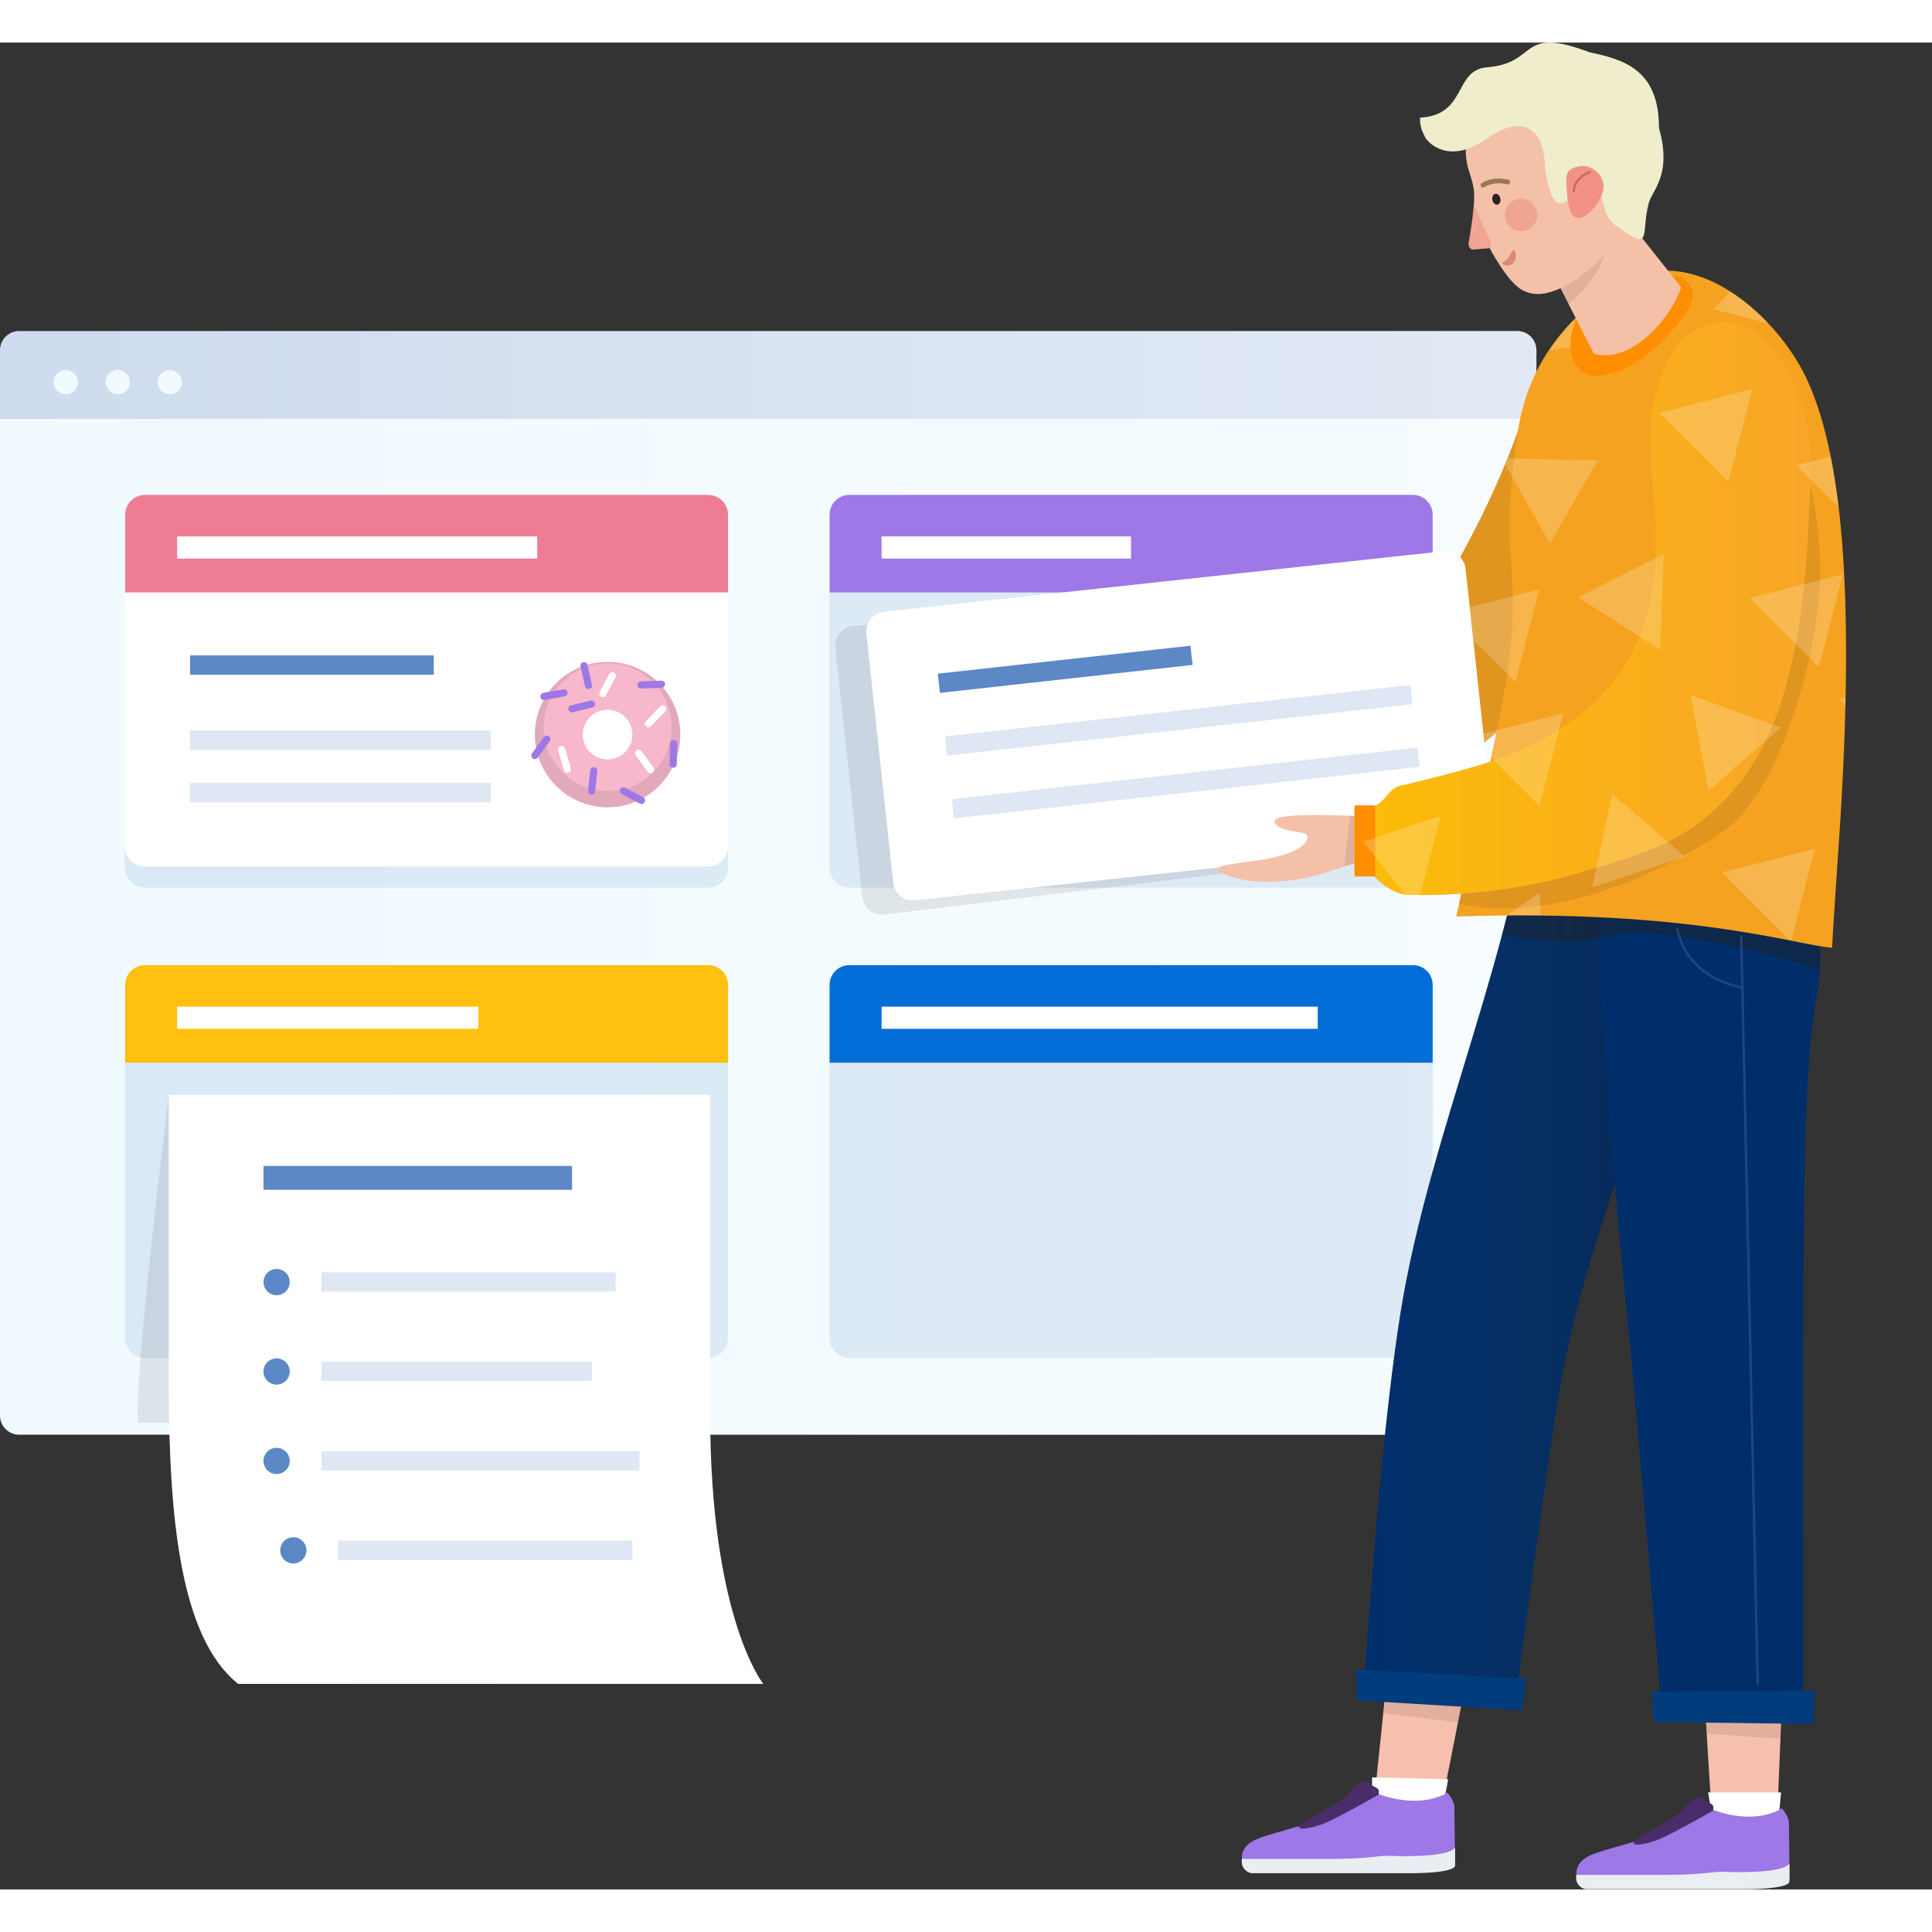 <?xml version="1.0" encoding="utf-8"?>
<!-- Generator: Adobe Illustrator 19.1.0, SVG Export Plug-In . SVG Version: 6.00 Build 0)  -->
<svg version="1.1" id="Layer_4" xmlns="http://www.w3.org/2000/svg" xmlns:xlink="http://www.w3.org/1999/xlink" x="0px" y="0px"
	 viewBox="0 0 810.2 774.5" style="enable-background:new 0 0 810.2 774.5;" width="794px" height="794px" xml:space="preserve">
<rect x="0" y="0" width="810.2" height="774.5" fill="#333333" stroke="none"/>
<style type="text/css">
	.st0{fill:#F0FAFF;}
	.st1{fill:#FFFFFF;}
	.st2{opacity:0.3;fill:#5C88C5;}
	.st3{opacity:0.4;fill:url(#SVGID_1_);}
	.st4{opacity:0.15;fill:#5C88C5;}
	.st5{fill:#EE7C95;}
	.st6{opacity:0.1;fill:#231F20;}
	.st7{fill:#9D78E6;}
	.st8{fill:#FFC010;}
	.st9{fill:#036DD8;}
	.st10{opacity:0.4;}
	.st11{fill:url(#SVGID_2_);}
	.st12{fill:#F5A220;}
	.st13{fill:#F7BFAD;}
	.st14{fill:#002E6B;}
	.st15{opacity:0.58;fill:url(#SVGID_3_);}
	.st16{opacity:0.4;fill:#231F20;}
	.st17{fill:#013C7C;}
	.st18{fill:#FF8E03;}
	.st19{opacity:0.3;}
	.st20{fill:none;stroke:#6281BC;stroke-miterlimit:10;}
	.st21{fill:#EAEEF2;}
	.st22{fill:#4B2C6B;}
	.st23{fill:#F7B8CB;}
	.st24{fill:none;stroke:#9D78E6;stroke-width:3;stroke-linecap:round;stroke-miterlimit:10;}
	.st25{fill:none;stroke:#FFFFFF;stroke-width:3;stroke-linecap:round;stroke-miterlimit:10;}
	.st26{opacity:0.9;}
	.st27{fill:#DB8B72;}
	.st28{fill:#F4C1A8;}
	.st29{opacity:0.5;}
	.st30{fill:#EC8B7B;}
	.st31{fill:#2E212C;}
	.st32{fill:none;stroke:#997850;stroke-width:2;stroke-linecap:round;stroke-miterlimit:10;}
	.st33{fill:#EFEDCB;}
	.st34{opacity:0.5;fill:#EC8B7B;}
	.st35{fill:#F29286;}
	.st36{fill:none;stroke:#C66F58;stroke-linecap:round;stroke-miterlimit:10;}
	.st37{opacity:0.83;fill:url(#SVGID_4_);}
	.st38{opacity:0.2;clip-path:url(#SVGID_6_);}
	.st39{opacity:0.2;fill:#5C88C5;}
	.st40{fill:#5C88C5;}
</style>
<g>
	<path class="st0" d="M636.3,583.8H8c-4.4,0-8-3.6-8-8v-442h644.2v442C644.2,580.3,640.7,583.8,636.3,583.8z"/>
	<path class="st1" d="M644.2,157.8H0V129c0-4.4,3.6-8,8-8h628.3c4.4,0,8,3.6,8,8V157.8z"/>
	<path class="st2" d="M644.2,157.8H0V129c0-4.4,3.6-8,8-8h628.3c4.4,0,8,3.6,8,8V157.8z"/>
	<g>
		<circle class="st0" cx="27.6" cy="142.4" r="5.1"/>
		<circle class="st0" cx="49.4" cy="142.4" r="5.1"/>
		<circle class="st0" cx="71.2" cy="142.4" r="5.1"/>
	</g>
	<linearGradient id="SVGID_1_" gradientUnits="userSpaceOnUse" x1="2.062730e-005" y1="352.433" x2="644.212" y2="352.433">
		<stop  offset="4.385965e-003" style="stop-color:#FFFFFF;stop-opacity:0"/>
		<stop  offset="0.922" style="stop-color:#FFFFFF;stop-opacity:0.922"/>
		<stop  offset="1" style="stop-color:#FFFFFF"/>
	</linearGradient>
	<path class="st3" d="M636.3,121H8c-4.4,0-8,3.6-8,8v4.9v23.9v418.1c0,4.4,3.6,8,8,8h628.3c4.4,0,8-3.6,8-8V157.8v-23.9V129
		C644.2,124.6,640.7,121,636.3,121z"/>
</g>
<path class="st4" d="M297,354.4H60.7c-4.6,0-8.3-3.7-8.3-8.3V198c0-4.6,3.7-8.3,8.3-8.3H297c4.6,0,8.3,3.7,8.3,8.3v148.2
	C305.2,350.7,301.5,354.4,297,354.4z"/>
<path class="st1" d="M297,345.5H60.7c-4.6,0-8.3-3.7-8.3-8.3V198c0-4.6,3.7-8.3,8.3-8.3H297c4.6,0,8.3,3.7,8.3,8.3v139.3
	C305.2,341.8,301.5,345.5,297,345.5z"/>
<path class="st5" d="M305.2,230.6H52.5V198c0-4.6,3.7-8.3,8.3-8.3H297c4.6,0,8.3,3.7,8.3,8.3V230.6z"/>
<path class="st4" d="M592.5,354.4H356.2c-4.6,0-8.3-3.7-8.3-8.3V198c0-4.6,3.7-8.3,8.3-8.3h236.3c4.6,0,8.3,3.7,8.3,8.3v148.2
	C600.7,350.7,597,354.4,592.5,354.4z"/>
<path class="st6" d="M600.6,337.9l-229.9,27.8c-4.5,0.5-8.6-2.8-9.1-7.3l-11.3-104.6c-0.5-4.5,2.8-8.6,7.3-9.1l234.9-25.4
	c4.5-0.5,8.6,2.8,9.1,7.3l11.3,104.6C613.4,335.7,605.1,337.4,600.6,337.9z"/>
<path class="st7" d="M600.7,230.6H347.9V198c0-4.6,3.7-8.3,8.3-8.3h236.3c4.6,0,8.3,3.7,8.3,8.3V230.6z"/>
<path class="st4" d="M297,551.6H60.7c-4.6,0-8.3-3.7-8.3-8.3V395.2c0-4.6,3.7-8.3,8.3-8.3H297c4.6,0,8.3,3.7,8.3,8.3v148.2
	C305.2,547.9,301.5,551.6,297,551.6z"/>
<path class="st6" d="M70.8,441.3c0,0-15.1,120.9-12.9,137.5l65.7-0.2L70.8,441.3z"/>
<path class="st4" d="M592.5,551.6H356.2c-4.6,0-8.3-3.7-8.3-8.3V395.2c0-4.6,3.7-8.3,8.3-8.3h236.3c4.6,0,8.3,3.7,8.3,8.3v148.2
	C600.7,547.9,597,551.6,592.5,551.6z"/>
<path class="st8" d="M305.2,427.8H52.5v-32.6c0-4.6,3.7-8.3,8.3-8.3H297c4.6,0,8.3,3.7,8.3,8.3V427.8z"/>
<path class="st9" d="M600.7,427.8H347.9v-32.6c0-4.6,3.7-8.3,8.3-8.3h236.3c4.6,0,8.3,3.7,8.3,8.3V427.8z"/>
<g>
	<g>
		<path class="st1" d="M297.8,441.3H70.8c0,0,0,47.9,0,120.4c0,56.6,4.7,107.2,29.1,126.6h220.2c0,0-22.3-27.5-22.3-113.5
			C297.8,530.4,297.8,441.3,297.8,441.3z"/>
	</g>
	<g class="st10">
		<linearGradient id="SVGID_2_" gradientUnits="userSpaceOnUse" x1="329.301" y1="628.132" x2="71.67" y2="503.05">
			<stop  offset="4.385965e-003" style="stop-color:#FFFFFF;stop-opacity:0"/>
			<stop  offset="0.922" style="stop-color:#FFFFFF;stop-opacity:0.922"/>
			<stop  offset="1" style="stop-color:#FFFFFF"/>
		</linearGradient>
		<path class="st11" d="M297.8,441.3H70.8c0,0,0,47.9,0,120.4c0,56.6,4.7,107.2,29.1,126.6h220.2c0,0-22.3-27.5-22.3-113.5
			C297.8,530.4,297.8,441.3,297.8,441.3z"/>
	</g>
</g>
<path class="st12" d="M636.8,162.1c0,0-35.2,107-116.3,154.4c-35.1,20.5,0,19,0,19l39.4-3.1c0,0,96.8-43.6,108.4-102.6
	C679.9,170.8,636.8,162.1,636.8,162.1z"/>
<path class="st6" d="M636.8,162.1c0,0-35.2,107-116.3,154.4c-35.1,20.5,0,19,0,19l39.4-3.1c0,0,96.8-43.6,108.4-102.6
	C679.9,170.8,636.8,162.1,636.8,162.1z"/>
<g>
	<g>
		<polygon class="st13" points="603.9,742.5 633.7,591.4 589.7,607.7 575.4,745.7 		"/>
		<polygon class="st1" points="575.4,727.5 607.3,728.3 605.5,738.1 584.4,741.5 575.4,737.1 		"/>
		<polygon class="st6" points="581.1,693.8 580.3,700.6 611.6,704.5 613.8,693.7 		"/>
	</g>
	<path class="st14" d="M644.3,298.8c-7.4,79.3-44.6,156.8-57,233.9c-9.1,56.8-15.2,155.9-15.2,155.9l63.7,5.6c0,0,14-109,20.1-139.4
		c19.2-95.9,87.7-238.3,87.7-238.3"/>
	<linearGradient id="SVGID_3_" gradientUnits="userSpaceOnUse" x1="572.096" y1="496.484" x2="743.647" y2="496.484">
		<stop  offset="0" style="stop-color:#264F66;stop-opacity:0"/>
		<stop  offset="0.12" style="stop-color:#21465D;stop-opacity:0.12"/>
		<stop  offset="0.701" style="stop-color:#0D1D34;stop-opacity:0.701"/>
		<stop  offset="1" style="stop-color:#050D24"/>
	</linearGradient>
	<path class="st15" d="M644.3,298.8c-7.4,79.3-44.6,156.8-57,233.9c-9.1,56.8-15.2,155.9-15.2,155.9l63.7,5.6c0,0,14-109,20.1-139.4
		c19.2-95.9,87.7-238.3,87.7-238.3L644.3,298.8z"/>
	<polygon class="st13" points="745,751.1 750.1,628 712.3,653.8 718.2,749.4 	"/>
	<polygon class="st1" points="716.3,733.8 746.9,733.8 745.9,744.7 720.6,746.5 717.8,742.7 	"/>
	<polygon class="st6" points="747.1,702.9 746.6,711.3 715.7,709.2 715.3,702.7 	"/>
	<path class="st14" d="M753.8,306c0,0,1.3,6.1,2.9,15.3c3.7,20.8,9.1,57.5,5.5,76.7c-5.2,27.7-5.8,69.7-6,145.3
		c-0.1,47.2,0.1,154.7,0.1,154.7l-59.8-2.4c0,0-11.3-133.9-13-150.1c-5.1-47.8-13.4-143.6-14.1-195.7c-0.6-44.8,20-27.1,20-27.1
		L753.8,306z"/>
	<path class="st16" d="M763.4,371.5v17.3c0,0-41.6-13.5-71.4-15c-17.8-0.9-17,1.5-29.3,2.8c-12.3,1.3-32.8-2.2-32.8-2.2l5.5-22.1
		L763.4,371.5z"/>
	<path class="st12" d="M757.1,139.9c15.3,31.6,20.9,89.8,14.4,190.3c-0.8,12-3,44-3.2,49.4c-14.8-1-59.2-16.4-157.6-13.1
		c0,0,17.5-76.7,20.8-98.2c8-51.8-4-47.4,5.2-106.2c7.1-44.9,45.2-63.2,52.7-65.2C717.1,89.5,745.9,116.9,757.1,139.9z"/>
	<path class="st6" d="M717.3,189.3c4.4-10.6-12.4-67.7,13.2-52.3c18.7,11.3,32.8,45.1,32.8,85.2c0,30.8-15.9,91.4-40.6,108.5
		c-26.4,18.3-71.9,38.7-110.9,30.6c-1.3-0.3,9.2-35.3,7.9-35.5l60.3-19.9L717.3,189.3z"/>
	<polygon class="st17" points="761.1,691.1 692.6,691.5 693.6,704.3 760.5,705.1 	"/>
	<polygon class="st17" points="639.9,686.1 568.8,682.3 568.8,695.2 638.4,699.4 	"/>
	<path class="st18" d="M706.2,99.5c0,0,5.6,2.8,3.4,9c-1.8,5-20.1,31.3-40.3,31.2c-11.4,0-12.2-14.7-9.3-20.9
		c5.4-11.7,11.8-14.3,14.5-13.9S703.8,93.9,706.2,99.5z"/>
	<g class="st19">
		<line class="st20" x1="730.2" y1="374.4" x2="737.1" y2="688.7"/>
		<path class="st20" d="M731.2,396.3c0,0-23.3-2.5-27.9-24.9"/>
	</g>
	<g>
		<path class="st7" d="M747.3,740.5c0,0,2.9,3.4,2.9,6.1c0,2.7,0.3,23.3,0.3,23.3s-1.1,4.8-21.3,3.7s-63.8-0.1-63.8-0.1
			s-4.3-1-4.3-3.4c0-2.4-1.3-7.7,8.3-10.9c7.1-2.4,21.2-5.8,26.3-8.5c5.1-2.6,17.8-11.8,21.3-10.2
			C720.4,742.2,735.5,747.4,747.3,740.5z"/>
		<g>
			<path class="st21" d="M721.8,767.1c25.8,0.9,28-2.7,28.6-3.5c0,3.8,0,7.4,0,7.4s1.7,3.4-19.6,3.4c-28.2,0-63.6,0-65.5,0
				s-4.3-2-4.3-4.4c0-0.7-0.1-0.6,0-1.6c12,0,22.9,0,31.2,0C714.3,768.6,718,767,721.8,767.1z"/>
		</g>
		<path class="st22" d="M718.5,741.4c0,0-19.5,11.2-24.4,12.7c-5,1.6-8.8,2.2-9.1,0.9c-0.4-1.4,18.1-10.5,20.4-13.3
			c2.6-3.1,6.6-7.3,8.2-5.7c2.1,2.2,4.9,2.4,4.9,3.9S718.5,741.4,718.5,741.4z"/>
	</g>
	<g>
		<path class="st7" d="M607,733.9c0,0,2.9,3.4,2.9,6.1s0.3,23.3,0.3,23.3s-1.1,4.8-21.3,3.7s-63.8-0.1-63.8-0.1s-4.3-1-4.3-3.4
			c0-2.4-1.3-7.7,8.3-10.9c7.1-2.4,21.2-5.8,26.3-8.5s17.8-11.8,21.3-10.2C580.1,735.5,595.2,740.7,607,733.9z"/>
		<g>
			<path class="st21" d="M581.6,760.4c25.8,0.9,28-2.7,28.6-3.5c0,3.8,0,7.4,0,7.4s1.7,3.4-19.6,3.4c-28.2,0-63.6,0-65.5,0
				s-4.3-2-4.3-4.4c0-0.7-0.1-0.6,0-1.6c12,0,22.9,0,31.2,0C574.1,761.9,577.7,760.3,581.6,760.4z"/>
		</g>
		<path class="st22" d="M578.2,734.7c0,0-19.5,11.2-24.4,12.7c-5,1.6-8.8,2.2-9.1,0.9c-0.4-1.4,18.1-10.5,20.4-13.3
			c2.6-3.1,6.6-7.3,8.2-5.7c2.1,2.2,4.9,2.4,4.9,3.9C578.2,734.7,578.2,734.7,578.2,734.7z"/>
	</g>
</g>
<g>
	<g>
		<g>
			<path class="st23" d="M254.8,259.7c-16.9,0-30.5,13.7-30.5,30.5c0,16.9,13.7,30.5,30.5,30.5s30.5-13.7,30.5-30.5
				C285.3,273.4,271.7,259.7,254.8,259.7z M254.8,300.6c-5.7,0-10.4-4.6-10.4-10.4s4.6-10.4,10.4-10.4c5.7,0,10.4,4.6,10.4,10.4
				S260.5,300.6,254.8,300.6z"/>
		</g>
	</g>
	<g>
		<g>
			<path class="st6" d="M254.8,259.7c-16.9,0-30.5,13.7-30.5,30.5c0,16.9,13.7,30.5,30.5,30.5s30.5-13.7,30.5-30.5
				C285.3,273.4,271.7,259.7,254.8,259.7z M254.8,313.9c-14.8,0-26.8-12-26.8-26.8s12-26.8,26.8-26.8s26.8,12,26.8,26.8
				S269.6,313.9,254.8,313.9z"/>
		</g>
	</g>
	<line class="st24" x1="228.1" y1="274.2" x2="236.5" y2="272.7"/>
	<line class="st24" x1="246.8" y1="269.6" x2="244.9" y2="261.3"/>
	<line class="st25" x1="252.8" y1="273" x2="256.8" y2="265.5"/>
	<line class="st24" x1="268.8" y1="269.4" x2="277.4" y2="269.1"/>
	<line class="st25" x1="272" y1="285.6" x2="277.9" y2="279.4"/>
	<line class="st24" x1="282.3" y1="302.6" x2="282.5" y2="294"/>
	<line class="st25" x1="272.8" y1="304.9" x2="267.8" y2="298"/>
	<line class="st24" x1="269" y1="317.8" x2="261.4" y2="313.8"/>
	<line class="st24" x1="248.1" y1="313.9" x2="249" y2="305.4"/>
	<line class="st25" x1="237.9" y1="304.7" x2="235.5" y2="296.5"/>
	<line class="st24" x1="248.1" y1="277.4" x2="239.8" y2="279.4"/>
	<line class="st24" x1="229.3" y1="292.1" x2="224.3" y2="299"/>
</g>
<g>
	<g class="st26">
		<path class="st27" d="M630.4,93.3c0,0-0.8-0.3-0.5-0.7c1.3-0.5,2.3-1.3,2.7-1.7c0.2-0.2,0.3-0.5,0.5-0.7c0.1-0.1,0.2-0.2,0.2-0.4
			c0.1-0.1,0.2-0.2,0.2-0.4c0.2-0.2,0.3-0.4,0.4-0.6c0.1-0.2,0.2-0.3,0.2-0.3s0.1,0.1,0.2,0.3c0.7,1.5,0.4,2.7,0.1,3.2
			c-0.5,1-1.7,1.4-2.3,1.4C631.4,93.5,630.4,93.3,630.4,93.3z"/>
	</g>
	<path class="st28" d="M683.4,75.4l21.6,27.2c-3.1,10.6-19.7,32.5-36.6,27.9l-15.2-29.9L683.4,75.4z"/>
	<path class="st6" d="M673.3,85.1c-1.3,14.4-15.6,24.4-15.6,24.4l-4.6-9C653.2,100.6,674.9,68.4,673.3,85.1z"/>
	<g>
		<g>
			<g>
				<path class="st28" d="M616,83.5c-0.2,1.1,2.8-14.4,2.1-21.5c-0.4-3.8-2.4-8.4-2.9-11.3c-4.4-23.4,20.3-21.4,38.5-24.4
					c47.5-8,37.4,24.5,34.7,43.7l-9.6,11.7c-14.2,18.6-26.1,22.4-30.1,23.3c-5.2,1.2-8.9-0.2-11.3-1.8c-6-4.1-12.7-17-12.7-17
					l-7.3,0.6C616.1,86.3,615.7,84.9,616,83.5z"/>
			</g>
		</g>
	</g>
	<g class="st29">
		<g>
			<g>
				<path class="st30" d="M625.3,84.1c0.2,1-0.2,1.9-0.5,2.3c-0.1-0.1-0.1-0.2-0.1-0.2l-7.3,0.6c-1.3-0.4-1.7-1.8-1.5-3.2
					c-0.2,0.8,1.3-6.9,2-14c0,0,1-1,1.5,1C620.2,73.3,625.1,83.3,625.3,84.1z"/>
			</g>
		</g>
	</g>

		<ellipse transform="matrix(0.978 -0.208 0.208 0.978 5.430085e-002 131.986)" class="st31" cx="627.6" cy="65.7" rx="1.7" ry="2.3"/>
	<path class="st32" d="M621.9,59.8c0,0,3.9-2.9,10.4-1.3"/>
	<path class="st33" d="M691.4,67.4c-3.4,12.8,1.7,20.3-12.1,10.5c-2.7-1.9-4.9-2.7-6.7-9.4c-5.1-19.7-12.5-19.2-15-9.9
		c-0.3,0.9-0.2,7.8-0.2,7.8s-2.3,1.2-3.7,0.9c-3.7-0.6-5.6-11.9-5.9-16.7c-0.9-16.3-11.1-19.7-24-10.5c-15.9,11.4-24.8,2.1-26.1-0.3
		c-2-3.8-2.2-5.5-2.2-8.3c19.7-1.1,14.1-19.6,27.7-21.1c22.5-1.6,13-17.8,43.5-6.3c13.5,2.9,29.1,6.8,29,31.7
		C701.3,55.6,692.9,61.7,691.4,67.4z"/>
	<circle class="st34" cx="637.9" cy="72.3" r="6.8"/>
	<path class="st35" d="M657.1,62.8c0.4,5.1,1.2,11.9,5.9,10.6c4.7-1.3,10.7-9.9,9.3-14.8s-6.3-7.9-11-6.5
		C656.6,53.4,656.5,55.2,657.1,62.8z"/>
	<path class="st36" d="M666.7,54.3c0,0-6.6,2.2-6.7,8.1"/>
	<g>
		<path class="st27" d="M629.9,92.5c0,0,0.1-0.1,0.4-0.3c0.2-0.2,0.5-0.4,0.8-0.6c0.3-0.2,0.6-0.5,0.8-0.8c0.1-0.1,0.1-0.1,0.2-0.2
			c0-0.1,0.1-0.1,0.2-0.2c0.1-0.1,0.2-0.3,0.3-0.4c0.1-0.2,0.2-0.3,0.3-0.4c0.1-0.2,0.2-0.3,0.3-0.5c0.1-0.2,0.2-0.3,0.3-0.5
			c0.1-0.2,0.2-0.4,0.3-0.5c0.2-0.3,0.4-0.7,0.6-0.9c0.2-0.2,0.3-0.4,0.3-0.4s0.1,0.1,0.3,0.4c0.2,0.2,0.4,0.6,0.5,1.1
			c0.1,0.2,0.1,0.5,0.2,0.8c0,0.3,0,0.6,0,0.9c0,0.3-0.1,0.7-0.2,1c-0.1,0.3-0.3,0.7-0.5,1c-0.3,0.3-0.5,0.6-0.8,0.8
			c-0.3,0.2-0.6,0.4-1,0.5c-0.3,0.1-0.7,0.2-1,0.2c-0.3,0-0.6,0-0.8,0C630.4,93.1,629.9,92.5,629.9,92.5z"/>
	</g>
</g>
<rect x="74.3" y="207.1" class="st1" width="151" height="9.3"/>
<rect x="74.3" y="404.3" class="st1" width="126.3" height="9.3"/>
<rect x="369.7" y="404.3" class="st1" width="182.9" height="9.3"/>
<rect x="369.7" y="207.1" class="st1" width="104.6" height="9.3"/>
<path class="st1" d="M618.6,334.3l-234.9,25.4c-4.5,0.5-8.6-2.8-9.1-7.3l-11.3-104.6c-0.5-4.5,2.8-8.6,7.3-9.1l234.9-25.4
	c4.5-0.5,8.6,2.8,9.1,7.3l11.3,104.6C626.4,329.7,623.2,333.8,618.6,334.3z"/>
<path class="st28" d="M571.3,324.5c0,0-37.2-2.2-36.8,2c0.3,4.2,11,4.3,13,5.3s1.7,7.9-19.2,11c-15.8,2.3-24.7,2.9-11.7,7.1
	c12.9,4.2,29.3,0.8,33,0c3.7-0.8,30.8-9.7,30.8-9.9S571.3,324.5,571.3,324.5z"/>
<polygon class="st6" points="566.2,324.2 568.8,324.5 568.8,343.9 563.8,345.5 "/>
<path class="st12" d="M568.1,348.9c3.8,0.2,7.8,0.4,7.8,0.4c2.6,2.4,5.3,5.5,11.7,7.7c1.9,0.7,40.1,2.2,77.3-9.7
	c17.9-5.7,49.9-10.7,71.6-47.2c19.2-32.3,21.6-80.8,22.9-122c0.8-26.7-15-61.8-36.8-60.8c-29.8,1.3-31.5,45.4-30.5,56.8
	c3.4,38.7,14.7,104.9-77,130.5c-13.9,3.9-19,5-28.3,7.2c-4.2,1-6.5,7.4-10.3,8.2c0,0-4.7,0.5-8.5,1.2V348.9z"/>
<linearGradient id="SVGID_4_" gradientUnits="userSpaceOnUse" x1="568.096" y1="237.358" x2="759.518" y2="237.358">
	<stop  offset="0" style="stop-color:#FFC303"/>
	<stop  offset="1" style="stop-color:#F9A72A"/>
</linearGradient>
<path class="st37" d="M568.1,348.9c3.8,0.2,7.8,0.4,7.8,0.4c2.6,2.4,5.3,5.5,11.7,7.7c1.9,0.7,40.1,2.2,77.3-9.7
	c17.9-5.7,49.9-10.7,71.6-47.2c19.2-32.3,21.6-80.8,22.9-122c0.8-26.7-15-61.8-36.8-60.8c-29.8,1.3-31.5,45.4-30.5,56.8
	c3.4,38.7,14.7,104.9-77,130.5c-13.9,3.9-19,5-28.3,7.2c-4.2,1-6.5,7.4-10.3,8.2c0,0-4.7,0.5-8.5,1.2V348.9z"/>
<rect x="568.1" y="319.9" class="st18" width="8.6" height="29.8"/>
<g>
	<defs>
		<path id="SVGID_5_" d="M757.1,139.9c-9.7-20-32.7-43.2-56.6-44.1c2.9,1.1,5.1,2.3,5.7,3.8c0,0,5.6,2.8,3.4,9
			c-1.8,5-20.1,31.3-40.3,31.2c-11.4,0-12.2-14.7-9.3-20.9c0.7-1.5-0.2-1.5,0.6-3.1c-10.6,11.5-20.3,24.4-23.7,46.3l0,0l0,0
			c0,0-6.8,21.7-23,51.1l8.7,80.3c1.7-1.4,3.4-2.8,5.1-4.3c-0.8,3.9-1.6,8-2.5,12.2c-3.2,1.1-6.5,2.1-10,3.1
			c-13.9,3.9-19,5-28.3,7.2c-4.2,1-6.5,7.4-10.3,8.2c0,0-4.7,0.5-8.5,1.2v27.7c3.8,0.2,7.8,0.4,7.8,0.4c2.6,2.4,5.3,5.5,11.7,7.7
			c1,0.3,10.9,0.9,25.3-0.1c-1.3,5.9-2.2,9.6-2.2,9.6c98.4-3.3,142.8,12.1,157.6,13.1c0.1-5.4,2.4-37.3,3.2-49.4
			C778,229.7,772.4,171.5,757.1,139.9z"/>
	</defs>
	<clipPath id="SVGID_6_">
		<use xlink:href="#SVGID_5_"  style="overflow:visible;"/>
	</clipPath>
	<g class="st38">
		<g>
			<polygon class="st1" points="616.6,291.2 655.6,281.2 645.6,320.1 			"/>
			<polygon class="st1" points="606.5,239.3 645.5,229.3 635.5,268.2 			"/>
			<polygon class="st1" points="661.8,232.6 697.7,214.5 696.2,254.7 			"/>
			<polygon class="st1" points="709,273.6 746.8,287.3 716.5,313.8 			"/>
			<polygon class="st1" points="667.7,354.3 676.1,315 706.5,341.4 			"/>
			<polygon class="st1" points="722.1,348 761.1,338 751.1,377 			"/>
			<polygon class="st1" points="771.2,275.3 810.2,265.3 800.2,304.2 			"/>
			<polygon class="st1" points="753.3,177.3 792.3,167.3 782.3,206.2 			"/>
			<polygon class="st1" points="733.9,233 772.8,223 762.8,262 			"/>
			<polygon class="st1" points="695.9,155.3 734.8,145.3 724.8,184.2 			"/>
			<polygon class="st1" points="643.6,130.1 658.6,92.7 684.1,123.9 			"/>
			<polygon class="st1" points="718.3,111.8 746.7,83.4 757.9,122 			"/>
			<polygon class="st1" points="629.8,174.4 670,175.2 650,210.1 			"/>
			<polygon class="st1" points="648.4,397.4 612.4,379.4 645.6,356.6 			"/>
			<polygon class="st1" points="571.7,335.1 604.1,324.4 594,363.3 			"/>
		</g>
	</g>
</g>
<g>
	<g>
		<rect x="134.8" y="515.7" class="st39" width="123.4" height="8.1"/>
		<circle class="st40" cx="116" cy="519.8" r="5.5"/>
	</g>
	<g>
		<rect x="134.8" y="553.2" class="st39" width="113.4" height="8.1"/>
		<circle class="st40" cx="116" cy="557.3" r="5.5"/>
	</g>
	<g>
		<rect x="134.8" y="590.7" class="st39" width="133.4" height="8.1"/>
		<circle class="st40" cx="116" cy="594.8" r="5.5"/>
	</g>
	<g>
		<rect x="141.8" y="628.2" class="st39" width="123.4" height="8.1"/>
		<circle class="st40" cx="123" cy="632.3" r="5.5"/>
	</g>
	<rect x="110.5" y="471.1" class="st40" width="129.4" height="10"/>
</g>
<rect x="79.7" y="257" class="st40" width="102.2" height="8.1"/>
<rect x="79.7" y="288.5" class="st39" width="126.2" height="8.1"/>
<rect x="79.7" y="310.5" class="st39" width="126.2" height="8.1"/>
<g>

		<rect x="396" y="280.3" transform="matrix(0.994 -0.11 0.11 0.994 -28.213 55.929)" class="st39" width="196.4" height="8.1"/>

		<rect x="398.9" y="306.6" transform="matrix(0.994 -0.11 0.11 0.994 -31.081 56.406)" class="st39" width="196.4" height="8.1"/>
</g>
<g>

		<rect x="393.3" y="258.9" transform="matrix(0.994 -0.11 0.11 0.994 -26.155 50.584)" class="st40" width="106.6" height="8.1"/>
</g>
</svg>
